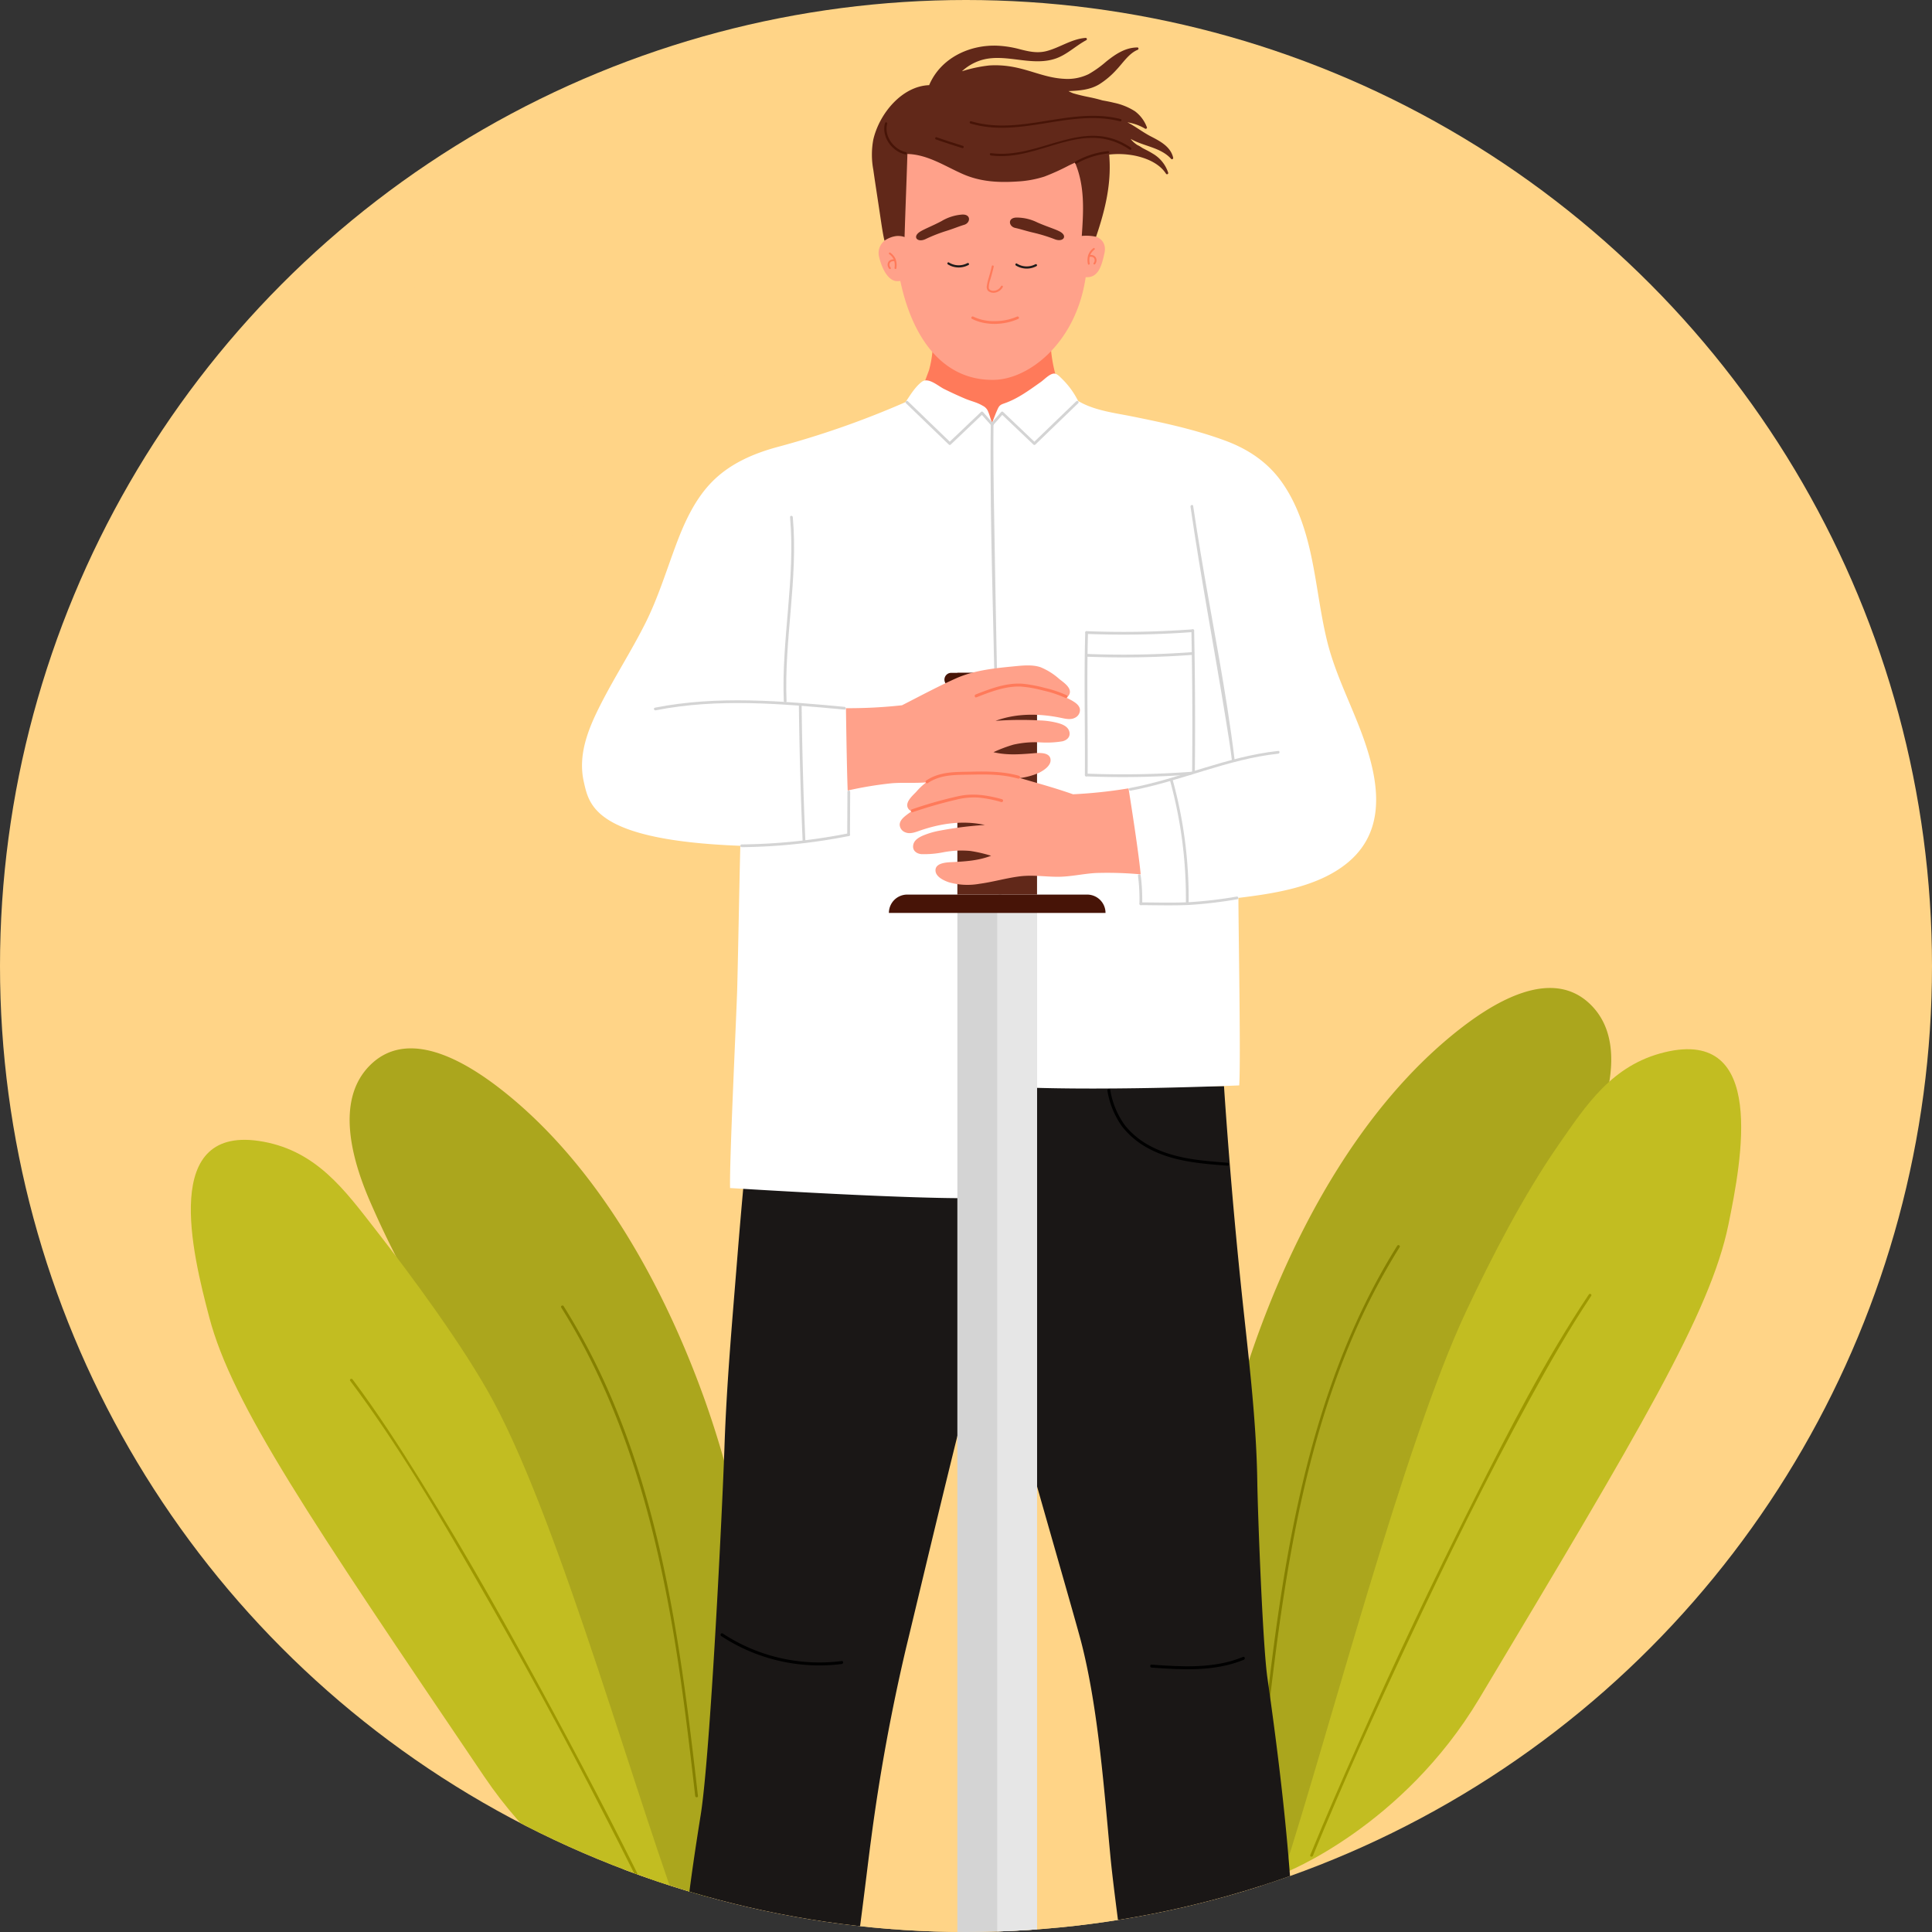 <svg xmlns="http://www.w3.org/2000/svg" xmlns:xlink="http://www.w3.org/1999/xlink" width="612" height="612" viewBox="0 0 612 612">
  <rect x="0" y="0" width="612" height="612" fill="#333333" stroke="none"/>
  <defs>
    <clipPath id="clip-path">
      <circle id="楕円形_8" data-name="楕円形 8" cx="306" cy="306" r="306" transform="translate(2103 2868)" fill="#fff" stroke="#707070" stroke-width="1"/>
    </clipPath>
    <clipPath id="clip-path-2">
      <rect id="長方形_41" data-name="長方形 41" width="491.107" height="691.12" fill="none"/>
    </clipPath>
  </defs>
  <g id="グループ_121" data-name="グループ 121" transform="translate(-5163 -2868)">
    <circle id="楕円形_20" data-name="楕円形 20" cx="306" cy="306" r="306" transform="translate(5163 2868)" fill="#ffd487"/>
    <g id="マスクグループ_8" data-name="マスクグループ 8" transform="translate(3060)" clip-path="url(#clip-path)">
      <g id="グループ_7" data-name="グループ 7" transform="translate(2163.447 2880.005)">
        <g id="グループ_56" data-name="グループ 56" clip-path="url(#clip-path-2)">
          <path id="パス_401" data-name="パス 401" d="M201.785,632.268h74.94a159.557,159.557,0,0,0,141.133-84.994c11.183-21.183,23.959-41.844,33.686-63.014,59.958-104.708,49.174-241.6-35.672-326.8a205.847,205.847,0,0,0-72.889-47.465C152.357,37.949,40.615,312.18,42.085,472.849a4.034,4.034,0,0,0,.015,1.589c17.234,39.019,107.29,161.327,159.686,157.83" transform="translate(-12.186 -28.483)" fill="#ffd487"/>
          <path id="パス_402" data-name="パス 402" d="M77.828,455.778c12.7-11.847,31.62.6,42.258,9.121,30.025,24.06,50.665,62.01,63.379,97.669a306.724,306.724,0,0,1,15.55,67.141c2.56,21.76,4.754,42.2-.758,63.611,0,0-11.214,29.4-23.566,38.022,0,0-3.478-4.1-3.744-4.721-18.9-44.519-30.517-91.708-36.083-114.5-5.685-23.278-12.377-38.656-25.214-56.126a295,295,0,0,1-31.83-55.472c-5.751-12.923-12.235-33.319.008-44.744" transform="translate(-20.562 -130.823)" fill="#aba61d"/>
          <path id="パス_403" data-name="パス 403" d="M5.846,547.953c7.259,27.556,31.711,63.591,87.136,145.532,26.452,39.107,64.282,51.628,64.981,51.8-16.556-42.906-40.358-130.364-62.185-170.866-9.125-16.931-25.77-39.539-37.622-54.715-9.34-11.959-18.229-24.286-35.18-27.394-32.745-6-22.492,35.285-17.13,55.641" transform="translate(0 -142.664)" fill="#c2bd21"/>
          <path id="パス_404" data-name="パス 404" d="M169.742,770.853c-10.708-22.437-22.214-44.5-34.011-66.382-13.485-25.007-27.412-49.816-42.424-73.943-6.779-10.9-13.764-21.7-21.47-31.971-.332-.442-1.088-.009-.751.44,14.872,19.823,27.524,41.38,39.892,62.817q21.317,36.949,40.789,74.934c5.892,11.438,11.68,22.933,17.222,34.545.241.505.992.064.752-.439" transform="translate(-20.6 -173.607)" fill="#9e9800"/>
          <path id="パス_405" data-name="パス 405" d="M208.573,721.02c-4.849-42.5-10.3-85.642-27.1-125.358a209.983,209.983,0,0,0-15.447-29.807c-.3-.474-1.051-.038-.752.439C187.393,601.57,197.117,642.656,203,683.423c1.8,12.5,3.274,25.048,4.706,37.6.062.55.934.557.87,0" transform="translate(-47.932 -164.113)" fill="#858000"/>
          <path id="パス_406" data-name="パス 406" d="M573.424,428.829c-12.7-11.847-31.62.6-42.258,9.12-30.025,24.06-50.665,62.011-63.379,97.669a306.735,306.735,0,0,0-15.55,67.141c-2.56,21.76-4.754,42.2.757,63.611,0,0,11.215,29.4,23.567,38.022,0,0,3.478-4.1,3.744-4.722,18.9-44.518,30.516-91.707,36.083-114.5,5.686-23.279,10.293-38.8,23.13-56.271,12.766-17.372,25.113-35.55,33.914-55.327,5.751-12.922,12.235-33.319-.008-44.743" transform="translate(-130.433 -123.005)" fill="#aba61d"/>
          <path id="パス_407" data-name="パス 407" d="M608.344,452.25c-16.752,4.043-24.943,16.843-33.607,29.3-10.993,15.81-21.22,35.579-29.392,52.991-19.547,41.651-43.6,134.021-57.749,177.779.688-.212,37.766-14.813,62.008-55.326,50.795-84.89,73.21-122.225,78.929-150.141,4.225-20.622,12.173-62.414-20.189-54.605" transform="translate(-141.467 -130.934)" fill="#c2bd21"/>
          <path id="パス_408" data-name="パス 408" d="M500.365,738.451c9.48-23.076,19.785-45.824,30.394-68.4,12.076-25.7,24.6-51.233,38.259-76.14,6.115-11.154,12.44-22.228,19.5-32.816.312-.467-.442-.9-.752-.439-13.82,20.722-25.306,43.064-36.516,65.268q-19.294,38.215-36.678,77.365c-5.168,11.577-10.23,23.2-15.047,34.932-.213.518.629.743.839.231" transform="translate(-144.918 -162.606)" fill="#9e9800"/>
          <path id="パス_409" data-name="パス 409" d="M479.292,694.07c4.787-41.955,10.16-84.552,26.526-123.839a210.449,210.449,0,0,1,15.9-30.887c.3-.476-.454-.913-.752-.439-22.432,35.777-32.148,77.5-38.025,118.842-1.716,12.081-3.138,24.2-4.521,36.323-.063.556.809.552.871,0" transform="translate(-138.804 -156.294)" fill="#858000"/>
          <path id="パス_410" data-name="パス 410" d="M175.309,922.255c-.248-3.028,2.192-5.538,4.406-7.229,1.669-1.275,3.5-2.323,5.046-3.76,1.589-1.476,6.754-6.1,8.277-7.633,9.852-9.924,15.533-14.767,16.684-16.774,1.238-2.161,1.386-16.945.982-21.711,0-.016,35.413,0,35.413,0-1.682,8.232-3.531,16.755-2.968,25.122.256,3.826.583,7.735-.989,11.343a13.941,13.941,0,0,1-6.47,6.853c-3.466,1.745-7.366,2.241-10.7,4.33a33.579,33.579,0,0,0-8.9,8.983c-4.179,5.738-7.642,12.221-13.355,16.642-2.6,2.012-6.246,4.19-9.689,3.607a5.026,5.026,0,0,1-4.144-3.585,3.311,3.311,0,0,1-.472.153,3.691,3.691,0,0,1-2.58-.446A4.19,4.19,0,0,1,183.968,934a3.405,3.405,0,0,1-2.676-1.136,3.591,3.591,0,0,1-.647-3.353,3,3,0,0,1-3.222-3.939,3.841,3.841,0,0,1-2.114-3.321" transform="translate(-50.858 -251.005)" fill="#ffa18a"/>
          <path id="パス_411" data-name="パス 411" d="M194.165,962.078a6.911,6.911,0,0,1,.9-5.341,10.17,10.17,0,0,1,3.442-3.03c2.546-1.526,5.384-2.651,7.248-5.069.368-.477-.447-.945-.81-.473-2.018,2.618-5.391,3.6-8.016,5.444a9.174,9.174,0,0,0-3.1,3.422,7.94,7.94,0,0,0-.559,5.3c.139.586,1.044.339.9-.249" transform="translate(-56.007 -275.036)" fill="#ff7a5a"/>
          <path id="パス_412" data-name="パス 412" d="M187.618,957.621a5.38,5.38,0,0,1,1.459-5.187c1.469-1.414,3.9-1.7,4.575-3.877.179-.578-.725-.824-.9-.249-.341,1.1-1.434,1.658-2.382,2.159a7.4,7.4,0,0,0-2.487,1.9,6.334,6.334,0,0,0-1.165,5.5.469.469,0,0,0,.9-.249" transform="translate(-54.113 -275.04)" fill="#ff7a5a"/>
          <path id="パス_413" data-name="パス 413" d="M182.542,952.255a6.133,6.133,0,0,1,.286-2.5,3.762,3.762,0,0,1,1.334-1.7c1.112-.838,2.485-1.446,3.127-2.759.263-.54-.544-1.016-.809-.473-.65,1.33-2.2,1.875-3.265,2.8a5.469,5.469,0,0,0-1.611,4.64c.037.6.974.6.938,0" transform="translate(-52.684 -274.052)" fill="#ff7a5a"/>
          <path id="パス_414" data-name="パス 414" d="M178.192,946.993a4.034,4.034,0,0,1,1.436-3.269c1-.76,2.3-1.392,2.536-2.763.1-.59-.8-.843-.9-.249-.228,1.334-1.8,1.829-2.671,2.672a5.134,5.134,0,0,0-1.335,3.609c-.018.6.919.6.937,0" transform="translate(-51.427 -272.832)" fill="#ff7a5a"/>
          <path id="パス_415" data-name="パス 415" d="M224.46,895.038c4.173-1.082,8.27.7,11.657,3.044.5.344.966-.468.473-.809-3.6-2.49-7.963-4.284-12.379-3.139a.469.469,0,0,0,.249.9" transform="translate(-64.954 -259.314)" fill="#ff7a5a"/>
          <path id="パス_416" data-name="パス 416" d="M510.84,922.255c.248-3.028-2.192-5.538-4.406-7.229-1.669-1.275-3.5-2.323-5.046-3.76-1.589-1.476-6.754-6.1-8.277-7.633-9.852-9.924-15.533-14.767-16.684-16.774-1.238-2.161-1.386-16.945-.982-21.711,0-.016-35.413,0-35.413,0,1.682,8.232,3.531,16.755,2.968,25.122-.256,3.826-.584,7.735.989,11.343a13.941,13.941,0,0,0,6.47,6.853c3.466,1.745,7.366,2.241,10.7,4.33a33.579,33.579,0,0,1,8.9,8.983c4.179,5.738,7.642,12.221,13.355,16.642,2.6,2.012,6.246,4.19,9.689,3.607a5.026,5.026,0,0,0,4.144-3.585,3.311,3.311,0,0,0,.472.153,3.69,3.69,0,0,0,2.58-.446A4.19,4.19,0,0,0,502.181,934a3.405,3.405,0,0,0,2.676-1.136,3.591,3.591,0,0,0,.647-3.353,3,3,0,0,0,3.222-3.939,3.841,3.841,0,0,0,2.114-3.321" transform="translate(-127.667 -251.005)" fill="#ffa18a"/>
          <path id="パス_417" data-name="パス 417" d="M516.6,962.327a7.947,7.947,0,0,0-.513-5.2,9.089,9.089,0,0,0-3.15-3.522c-2.626-1.84-6-2.828-8.017-5.445-.363-.471-1.178-.005-.81.473,1.864,2.417,4.7,3.544,7.248,5.069a10.156,10.156,0,0,1,3.442,3.03,6.908,6.908,0,0,1,.9,5.341c-.139.586.764.837.9.249" transform="translate(-146.232 -275.036)" fill="#ff7a5a"/>
          <path id="パス_418" data-name="パス 418" d="M525.455,957.87a6.336,6.336,0,0,0-1.165-5.5,7.392,7.392,0,0,0-2.487-1.9c-.948-.5-2.04-1.06-2.382-2.159-.178-.574-1.083-.329-.9.249.676,2.177,3.1,2.467,4.575,3.877a5.376,5.376,0,0,1,1.459,5.187.469.469,0,0,0,.9.249" transform="translate(-150.432 -275.04)" fill="#ff7a5a"/>
          <path id="パス_419" data-name="パス 419" d="M531.141,952.255a5.466,5.466,0,0,0-1.61-4.64c-1.07-.923-2.615-1.469-3.265-2.8-.266-.542-1.074-.067-.81.473.642,1.313,2.015,1.922,3.127,2.759a3.774,3.774,0,0,1,1.335,1.7,6.133,6.133,0,0,1,.285,2.5c-.037.6.9.6.937,0" transform="translate(-152.437 -274.052)" fill="#ff7a5a"/>
          <path id="パス_420" data-name="パス 420" d="M535.833,946.993a5.137,5.137,0,0,0-1.335-3.609c-.869-.843-2.443-1.338-2.671-2.672-.1-.593-1.005-.342-.9.249.234,1.371,1.538,2,2.535,2.763a4.035,4.035,0,0,1,1.438,3.269.469.469,0,0,0,.937,0" transform="translate(-154.036 -272.832)" fill="#ff7a5a"/>
          <path id="パス_421" data-name="パス 421" d="M485.6,894.134c-4.417-1.145-8.78.648-12.379,3.138-.493.341-.025,1.154.473.81,3.387-2.344,7.485-4.127,11.657-3.044a.469.469,0,0,0,.249-.9" transform="translate(-137.237 -259.314)" fill="#ff7a5a"/>
          <path id="パス_422" data-name="パス 422" d="M413.291,746.445q-.641-15.385-1.855-30.737c-1.6-20.314-4.129-40.478-7-60.628-1.471-10.313-3.028-51.7-3.184-62.007-.318-20.891-3.06-41.622-5.195-62.363q-3.222-31.3-5.341-62.717c-.006-.084-.01-.17-.016-.256H241.819c-2.208,18.336-3.867,36.739-5.346,55.156-1.581,19.7-3.341,39.425-4.008,59.19-.663,19.663-4.479,97.33-7.5,116.357-3.345,21.042-6.453,42.21-6.354,63.608,13.061,3.657,51.566,5.725,51.566,5.725,3.827-19.44,7.29-50.8,8.7-61.143a609.584,609.584,0,0,1,11.136-61c4.745-19.48,21.1-89.17,26.506-105.555,4.329,18.428,26.609,94.609,29.025,104.066,5.438,21.275,7.271,47.746,9.216,68,1.243,12.948,5.89,45.564,7.466,58.486,0,0,43.535,0,52.2-1.531,0,0-.926-17.615-1.137-22.653" transform="translate(-63.424 -135.706)" fill="#1a1716"/>
          <path id="パス_423" data-name="パス 423" d="M367.3,139.485H329.754a33.411,33.411,0,0,1-1.125,6.282l-1.867,5.034c4.68,6.782,13.808,12.349,22.12,12.349,9.569,0,15.67-6.829,20.61-12.288l-.8-3.773a46.1,46.1,0,0,1-1.384-7.6" transform="translate(-94.804 -40.469)" fill="#ff7a5a"/>
          <path id="パス_424" data-name="パス 424" d="M373.341,71.336c-.214,0-.424.021-.631.045l1.278-11.667c1.521-20.28-15.512-30.05-31.981-29.7-15,.317-28.951,6.392-30.432,24.724a39.507,39.507,0,0,0,.253,8.226l1.2,8.5c-.09,0-.178-.01-.268-.009-3.577.075-6.551,3.056-5.7,6.584,1.075,4.469,3.239,7.914,6.02,7.719.161-.012.551-.048.709-.064,4.006,18.906,14.041,31.7,29.8,31.325,11.176-.265,25.936-11.956,28.921-32.522a2.722,2.722,0,0,0,.544.006c3.577-.075,4.537-3.781,5.391-7.546.8-3.539-1.522-5.692-5.1-5.616" transform="translate(-89.045 -8.704)" fill="#ffa18a"/>
          <path id="パス_425" data-name="パス 425" d="M402.951,97.284a1.615,1.615,0,0,0-1.087-1.228,2.212,2.212,0,0,0-.868-.089,4.08,4.08,0,0,1,1.32-1.688c.292-.226-.011-.716-.307-.487a4.724,4.724,0,0,0-1.624,2.12,5.58,5.58,0,0,0-.113,2.919c.067.361.629.194.561-.166a5.388,5.388,0,0,1-.009-2.121,2.662,2.662,0,0,1,.393-.025l.123.006.023,0,.031,0a2.2,2.2,0,0,1,.217.045c.03.009.059.017.088.027l.039.013.009,0a1.5,1.5,0,0,1,.162.082c.023.013.046.028.069.043l.031.024a1.745,1.745,0,0,1,.13.121l.02.022c.014.018.028.036.041.055a1.409,1.409,0,0,1,.089.146.228.228,0,0,1,.011.023l.026.065a1.483,1.483,0,0,1,.048.163q.01.042.017.083c-.011-.057,0-.01,0,.021.006.057.008.114.008.172s0,.1-.007.146l0,.027c-.006.033-.011.065-.018.1a1.62,1.62,0,0,1-.05.181c-.01.028-.02.055-.031.083.027-.067-.014.029-.021.043a1.647,1.647,0,0,1-.092.165c-.016.026-.033.05-.05.075v0l-.038.045a.289.289,0,0,0,.01.4.3.3,0,0,0,.414-.01,1.966,1.966,0,0,0,.439-1.618" transform="translate(-116.091 -27.195)" fill="#ff7a5a"/>
          <path id="パス_426" data-name="パス 426" d="M313.471,97.86a4.714,4.714,0,0,0-1.713-2.049c-.3-.217-.585.287-.284.5a4.091,4.091,0,0,1,1.387,1.627,1.917,1.917,0,0,0-1.522.58,1.743,1.743,0,0,0-.332,1.578,1.987,1.987,0,0,0,.466.843.3.3,0,0,0,.414-.01.286.286,0,0,0-.01-.4c-.009-.011-.068-.084-.026-.029l-.048-.062a1.543,1.543,0,0,1-.091-.141c-.015-.026-.029-.052-.043-.078l-.013-.026c-.022-.053-.043-.107-.061-.162s-.031-.106-.043-.16c0-.011-.016-.089-.009-.048a.5.5,0,0,0-.007-.059c0-.054-.008-.109-.008-.163,0-.025,0-.05,0-.075s.014-.12,0-.041a1.954,1.954,0,0,1,.076-.31c.016-.048-.021.04.009-.019.011-.023.021-.045.033-.067a1.7,1.7,0,0,1,.09-.146c-.04.06.011-.014.022-.027l.052-.057c.018-.018.037-.037.056-.054l.034-.03c.039-.038-.024.016,0,0,.045-.031.089-.062.138-.09.024-.014.05-.027.075-.04l.031-.015.027-.011a1.778,1.778,0,0,1,.216-.067c.036-.009.074-.017.111-.024l.011,0,.073-.009a2.655,2.655,0,0,1,.469,0,5.4,5.4,0,0,1,.079,2.12c-.051.361.517.5.569.138a5.57,5.57,0,0,0-.236-2.911" transform="translate(-90.215 -27.782)" fill="#ff7a5a"/>
          <path id="パス_427" data-name="パス 427" d="M326.6,86.621a50.68,50.68,0,0,1,6.468-2.554c2.477-.762,3.913-1.417,5.843-2,2.02-.608,2.255-3.529-.925-3.212a14.823,14.823,0,0,0-6.28,2.048c-2.865,1.523-5.484,2.507-6.868,3.4-2.46,1.592-.772,3.5,1.763,2.316" transform="translate(-93.898 -22.872)" fill="#612819"/>
          <path id="パス_428" data-name="パス 428" d="M356.773,101.765c-.266,1.234-.61,2.45-.958,3.664a15.431,15.431,0,0,0-.606,2.595,1.819,1.819,0,0,0,.41,1.587,2.728,2.728,0,0,0,2.065.564,3.492,3.492,0,0,0,2.57-1.778c.207-.343-.342-.648-.549-.306a2.751,2.751,0,0,1-2.613,1.473c-.654-.072-1.244-.353-1.274-1.045a8.586,8.586,0,0,1,.516-2.609c.376-1.323.76-2.642,1.049-3.987.084-.388-.527-.547-.611-.158" transform="translate(-103.051 -29.46)" fill="#ff7a5a"/>
          <path id="パス_429" data-name="パス 429" d="M379.772,87.065A50.8,50.8,0,0,0,373.132,85c-2.527-.574-4.008-1.119-5.977-1.555-2.059-.455-2.514-3.35.681-3.272a14.835,14.835,0,0,1,6.416,1.572c2.971,1.3,5.657,2.089,7.1,2.878,2.573,1.4,1.032,3.43-1.584,2.441" transform="translate(-106.05 -23.261)" fill="#612819"/>
          <path id="パス_430" data-name="パス 430" d="M348.489,125.057c4.378,2.253,10.268,2.011,14.686,0,.481-.218.063-.926-.415-.71a17.245,17.245,0,0,1-7.031,1.429,14.752,14.752,0,0,1-6.827-1.429c-.469-.241-.886.469-.415.71" transform="translate(-101.048 -36.063)" fill="#ff7a5a"/>
          <path id="パス_431" data-name="パス 431" d="M392.251,31.185c-2.546-1.31-4.838-3.14-7.392-4.436a15.679,15.679,0,0,1,5.609,2.005c.262.155.7-.111.564-.433a11.164,11.164,0,0,0-3.785-5.083,19.809,19.809,0,0,0-6.7-2.7c-1.166-.293-2.377-.521-3.6-.736-1.459-.438-2.951-.78-4.4-1.073-1.7-.342-3.329-.719-4.921-1.2-.486-.2-.966-.421-1.431-.67,3.341-.161,6.656-.332,9.7-2.132a26.386,26.386,0,0,0,5.569-4.716c1.971-2.081,3.909-5.132,6.634-6.23.377-.152.363-.757-.1-.753-3.842.025-6.962,2.156-9.859,4.472a33.746,33.746,0,0,1-5.58,3.982,15.259,15.259,0,0,1-7.792,1.476c-8.009-.417-13.669-4.869-23.72-4.222a44.844,44.844,0,0,0-8.614,1.839,15.985,15.985,0,0,1,5.679-3.389c4.226-1.428,8.7-.695,13.015-.17,3.738.456,7.673.765,11.276-.573,3.482-1.291,6.18-4,9.43-5.724A.386.386,0,0,0,371.64,0c-4.476.329-8.108,3.041-12.356,4.165-2.944.779-5.674.156-8.551-.585A33.256,33.256,0,0,0,343.5,2.461c-8.872-.288-17.816,4.014-21.419,12.442-.011.024,0,.044,0,.067-8.587.281-15.786,8.953-17.71,17.209a26.022,26.022,0,0,0-.006,9.59c.523,3.713,1.107,7.417,1.663,11.124q.39,2.6.779,5.2c.148.989.689,4.626,1.1,6.147,0,0,3.1-2.36,6.358-1.146.273-9.142.624-17.18.9-26.322,6.4.16,11.794,3.81,17.495,6.33,5.571,2.462,11.25,2.779,17.268,2.387a33.616,33.616,0,0,0,8.641-1.562,70.214,70.214,0,0,0,7.74-3.512c.645-.31,1.3-.61,1.95-.9,3.162,7.417,2.692,15.335,2.142,23.216a14.621,14.621,0,0,1,4.527.269c2.907-8.555,4.966-17,4.146-26.043a26.934,26.934,0,0,1,8.127.342c3.676.758,7.765,2.443,9.877,5.718a.386.386,0,0,0,.7-.3,10.855,10.855,0,0,0-4.983-6.111c-.977-.628-2.135-1.173-3.263-1.776a8.757,8.757,0,0,0-1.157-.713c-.077-.04-.176-.085-.278-.13a8.3,8.3,0,0,1-2.18-1.939.118.118,0,0,0,.022-.024c4.116,2.349,9.451,2.63,12.773,6.3.27.3.721-.02.641-.373-.8-3.514-4.153-5.245-7.092-6.757" transform="translate(-88.174 0)" fill="#612819"/>
          <path id="パス_432" data-name="パス 432" d="M343.93,100.4a5.841,5.841,0,0,1-5.843-.207.3.3,0,0,0-.3-.016.369.369,0,0,0-.181.317.35.35,0,0,0,.17.313,6.515,6.515,0,0,0,6.522.182.3.3,0,0,0,.124-.429.356.356,0,0,0-.487-.16" transform="translate(-97.949 -29.054)" fill="#1f1c1b"/>
          <path id="パス_433" data-name="パス 433" d="M374.273,100.9a5.842,5.842,0,0,1-5.843-.207.3.3,0,0,0-.3-.016.372.372,0,0,0-.181.317.348.348,0,0,0,.17.313,6.511,6.511,0,0,0,6.522.182.3.3,0,0,0,.124-.429.357.357,0,0,0-.487-.16" transform="translate(-106.753 -29.199)" fill="#1f1c1b"/>
          <path id="パス_434" data-name="パス 434" d="M316.327,47.126c-3.869-.8-7.021-5.074-5.96-8.986a.367.367,0,0,0-.708-.195c-1.164,4.288,2.2,9,6.473,9.888.461.1.659-.612.2-.708" transform="translate(-89.774 -10.934)" fill="#471407"/>
          <path id="パス_435" data-name="パス 435" d="M395.064,54.473a25.111,25.111,0,0,1,9.937-3.2c.466-.048.47-.783,0-.734a26.066,26.066,0,0,0-10.308,3.3.367.367,0,0,0,.371.634" transform="translate(-114.461 -14.662)" fill="#471407"/>
          <path id="パス_436" data-name="パス 436" d="M401.228,47.429c-15.035-10.174-28.515,3.814-44.319,1.757-.467-.06-.462.674,0,.735C372.5,51.95,385.845,37.9,400.857,48.063c.393.265.76-.371.371-.634" transform="translate(-103.449 -12.673)" fill="#471407"/>
          <path id="パス_437" data-name="パス 437" d="M340.934,47.048q-4.194-1.278-8.331-2.727c-.447-.156-.64.553-.2.708q4.139,1.449,8.332,2.727c.453.138.647-.571.2-.708" transform="translate(-96.369 -12.852)" fill="#471407"/>
          <path id="パス_438" data-name="パス 438" d="M347.813,37.2c15.862,4.714,31.468-4.706,47.373-.692a.367.367,0,0,0,.2-.708c-15.918-4.018-31.547,5.4-47.373.691a.368.368,0,0,0-.2.708" transform="translate(-100.837 -10.089)" fill="#471407"/>
          <path id="パス_439" data-name="パス 439" d="M420.477,260.962c-3.475-8.8-7.644-17.249-9.912-26.531-2.289-9.368-3.216-19.036-5.358-28.437-1.762-7.734-4.444-15.455-8.993-21.853-4.567-6.424-10.809-10.478-17.892-13.1-9.57-3.541-19.734-5.713-29.673-7.708-5.409-1.085-11.936-1.857-16.94-4.876a26.08,26.08,0,0,0-5.187-7.084c-.682-.651-1.435-1.557-2.4-1.577-1.351-.028-3.146,1.907-4.212,2.658-3.659,2.578-7.23,5.249-11.426,6.727-1.118.394-1.666.565-2.2,1.735-.647,1.4-1.19,2.881-1.823,4.469-.584-1.425-.777-2.6-1.455-4a3.539,3.539,0,0,0-1.559-1.426c-1.787-1.077-3.653-1.415-5.574-2.237q-3.35-1.432-6.624-3.052c-1.912-.947-5-3.827-7.067-2.257-2.45,1.857-4.245,5.291-5.221,6.456a285.182,285.182,0,0,1-40.888,14.291c-7.311,2.026-14.53,5.138-20.109,10.708-5.5,5.489-8.867,12.793-11.614,20.147-3.14,8.406-5.744,16.947-9.771,24.952-4.439,8.826-9.8,17.087-14.252,25.9-3.8,7.512-7.163,15.705-5.17,24.367,1.68,7.3,3.434,18.387,49.555,20.147-.343,13.154-.64,31.945-.983,45.1-.205,7.884-2.522,55.209-2.26,63.306,0,0,77.425,4.949,86.046,2.577,0,0-.36-32.655-.3-34.792,29.044,1.741,75.534-.294,75.534-.294.516-7.635-.231-48.315-.254-59.395,11.513-1.409,25.415-3.457,34.755-11.288,13.459-11.285,9.1-28.773,3.228-43.636" transform="translate(-50.646 -43.461)" fill="#fff"/>
          <path id="パス_440" data-name="パス 440" d="M422.664,373.684a60,60,0,0,1,.457,8.9.435.435,0,0,0,.87,0,59.918,59.918,0,0,0-.457-8.9c-.069-.549-.941-.555-.87,0" transform="translate(-122.627 -108.298)" fill="#d4d4d4"/>
          <path id="パス_441" data-name="パス 441" d="M423.776,385.882c5.125.028,10.269.176,15.39-.062a140.765,140.765,0,0,0,15.177-1.806c.552-.086.317-.925-.232-.839a135.392,135.392,0,0,1-15.528,1.8c-4.929.2-9.875.065-14.807.038a.436.436,0,0,0,0,.871" transform="translate(-122.829 -111.169)" fill="#d4d4d4"/>
          <path id="パス_442" data-name="パス 442" d="M419.15,330.775c15.827-2.946,30.664-9.991,46.748-11.717.552-.059.557-.93,0-.87-16.168,1.734-31.073,8.787-46.98,11.748-.551.1-.317.941.231.84" transform="translate(-121.45 -92.316)" fill="#d4d4d4"/>
          <path id="パス_443" data-name="パス 443" d="M460.069,289.193c-2.634-21.848-7.111-43.54-10.711-65.243-.84-5.066-1.685-10.133-2.421-15.215-.08-.552-.919-.317-.84.231,3.241,22.4,7.5,44.665,11.115,67.011.711,4.395,1.452,8.795,1.986,13.216.066.549.937.556.87,0" transform="translate(-129.426 -60.469)" fill="#d4d4d4"/>
          <path id="パス_444" data-name="パス 444" d="M436.964,331.233a139.808,139.808,0,0,1,5.015,38.52.435.435,0,0,0,.87,0A140.687,140.687,0,0,0,437.8,331a.436.436,0,0,0-.84.231" transform="translate(-126.772 -95.945)" fill="#d4d4d4"/>
          <path id="パス_445" data-name="パス 445" d="M292.976,336.248q-.033,6.8-.067,13.59a.436.436,0,0,0,.871,0q.033-6.8.067-13.59a.436.436,0,0,0-.871,0" transform="translate(-84.982 -97.435)" fill="#d4d4d4"/>
          <path id="パス_446" data-name="パス 446" d="M279.391,354.969a183.289,183.289,0,0,1-33.754,3.5.436.436,0,0,0,0,.871,184.623,184.623,0,0,0,33.986-3.534c.549-.105.317-.945-.231-.84" transform="translate(-71.145 -102.985)" fill="#d4d4d4"/>
          <path id="パス_447" data-name="パス 447" d="M267.016,297.667c-19.964-1.87-40.193-3.648-60.035.256-.549.108-.317.947.232.839,19.759-3.887,39.923-2.086,59.8-.224.557.052.554-.819,0-.872" transform="translate(-59.961 -85.761)" fill="#d4d4d4"/>
          <path id="パス_448" data-name="パス 448" d="M265.443,271.97c-.8-19.479,3.724-38.807,1.981-58.285-.049-.553-.92-.559-.87,0,1.742,19.478-2.778,38.806-1.981,58.285.023.559.894.561.87,0" transform="translate(-76.733 -61.876)" fill="#d4d4d4"/>
          <path id="パス_449" data-name="パス 449" d="M356.945,172.1c-.3,26.585.6,53.212,1.135,79.788.665,33.217,1.433,66.432,1.9,99.653.14,9.968.516,20.007.075,29.972-.026.561.845.559.87,0,.371-8.39.093-16.836-.012-25.229-.187-15.056-.474-30.111-.767-45.165-.663-34.094-1.44-68.186-2-102.283-.2-12.24-.469-24.493-.332-36.735a.435.435,0,0,0-.87,0" transform="translate(-103.544 -49.81)" fill="#d4d4d4"/>
          <path id="パス_450" data-name="パス 450" d="M271.342,297.747q.255,21.485,1.188,42.953c.024.558.9.561.871,0q-.934-21.466-1.188-42.953a.436.436,0,0,0-.871,0" transform="translate(-78.725 -86.264)" fill="#d4d4d4"/>
          <path id="パス_451" data-name="パス 451" d="M357.684,169.708l3.2-3.608h-.615l10.2,9.711a.444.444,0,0,0,.615,0l13.576-13.1c.4-.39-.212-1.005-.615-.615L370.47,175.2h.615l-10.2-9.71a.44.44,0,0,0-.615,0l-3.2,3.607c-.371.418.243,1.036.616.616" transform="translate(-103.563 -46.993)" fill="#d4d4d4"/>
          <path id="パス_452" data-name="パス 452" d="M346.651,169.092q-1.6-1.8-3.2-3.607a.442.442,0,0,0-.616,0l-10.2,9.71h.615l-13.576-13.1c-.4-.389-1.019.226-.615.615l13.576,13.1a.445.445,0,0,0,.615,0q5.1-4.857,10.2-9.711h-.616l3.2,3.608c.372.42.986-.2.616-.616" transform="translate(-92.53 -46.993)" fill="#d4d4d4"/>
          <path id="パス_453" data-name="パス 453" d="M399.565,265.368a298.716,298.716,0,0,0,33.626-.581c.555-.04.56-.911,0-.87a298.889,298.889,0,0,1-33.626.581c-.56-.022-.559.848,0,.87" transform="translate(-115.805 -76.57)" fill="#d4d4d4"/>
          <path id="パス_454" data-name="パス 454" d="M399.4,328.938a296.005,296.005,0,0,0,33.332-.576c.555-.041.559-.911,0-.871a296.013,296.013,0,0,1-33.332.576c-.56-.021-.559.849,0,.871" transform="translate(-115.758 -95.015)" fill="#d4d4d4"/>
          <path id="パス_455" data-name="パス 455" d="M399.042,265.177c-.429,15.04-.01,30.082-.114,45.125a.435.435,0,0,0,.87,0c.105-15.043-.314-30.085.115-45.125a.436.436,0,0,0-.871,0" transform="translate(-115.717 -76.814)" fill="#d4d4d4"/>
          <path id="パス_456" data-name="パス 456" d="M446.493,264.357q.453,22.313.228,44.632a.435.435,0,0,0,.87,0q.224-22.316-.227-44.632a.436.436,0,0,0-.871,0" transform="translate(-129.542 -76.577)" fill="#d4d4d4"/>
          <path id="パス_457" data-name="パス 457" d="M399.565,275.531a298.73,298.73,0,0,0,33.626-.581c.555-.041.56-.912,0-.871a298.565,298.565,0,0,1-33.626.581c-.56-.021-.559.849,0,.871" transform="translate(-115.805 -79.519)" fill="#d4d4d4"/>
          <path id="パス_458" data-name="パス 458" d="M356.586,550.723q-.419-15.287-.84-30.576a.469.469,0,0,0-.938,0q.421,15.288.841,30.576a.469.469,0,0,0,.937,0" transform="translate(-102.941 -150.78)"/>
          <path id="パス_459" data-name="パス 459" d="M409.009,469.542a26.991,26.991,0,0,0,4.6,11.279,25.942,25.942,0,0,0,8.2,6.9c7.681,4.241,16.624,4.938,25.2,5.585.6.046.6-.892,0-.937-8.226-.621-16.793-1.264-24.223-5.185a25.439,25.439,0,0,1-8.225-6.664,25.994,25.994,0,0,1-4.651-11.229c-.117-.591-1.021-.341-.9.249" transform="translate(-118.663 -136.059)"/>
          <path id="パス_460" data-name="パス 460" d="M418.279,868.923q26.254.19,52.467-1.489c.6-.038.6-.976,0-.937q-26.2,1.679-52.467,1.489a.469.469,0,0,0,0,.938" transform="translate(-121.225 -251.398)"/>
          <path id="パス_461" data-name="パス 461" d="M220.6,858.823c17.322,3.192,34.938,3.782,52.5,4.313.6.018.6-.919,0-.937-17.48-.529-35.014-1.1-52.254-4.28-.59-.109-.843.794-.249.9" transform="translate(-63.905 -248.907)"/>
          <path id="パス_462" data-name="パス 462" d="M236.594,712.792a56.587,56.587,0,0,0,38.172,8.857c.59-.076.6-1.014,0-.938a55.789,55.789,0,0,1-37.7-8.729c-.505-.333-.975.478-.473.809" transform="translate(-68.581 -206.546)"/>
          <path id="パス_463" data-name="パス 463" d="M428.565,725.834c9.772.7,19.946,1.329,29.208-2.481.551-.227.309-1.134-.248-.9-9.19,3.781-19.264,3.146-28.959,2.448-.6-.043-.6.9,0,.938" transform="translate(-124.21 -209.595)"/>
          <path id="パス_464" data-name="パス 464" d="M342.06,389.719V776.661l12.619,24.453,12.62-24.453V389.719Z" transform="translate(-99.242 -113.07)" fill="#d4d4d4"/>
          <path id="パス_465" data-name="パス 465" d="M359.837,389.719V801.114l12.619-24.453V389.719Z" transform="translate(-104.4 -113.07)" fill="#e6e6e6"/>
          <path id="パス_466" data-name="パス 466" d="M380.123,388.095H311.506a5.809,5.809,0,0,1,5.809-5.809h57a5.809,5.809,0,0,1,5.809,5.809" transform="translate(-90.378 -110.913)" fill="#471407"/>
          <rect id="長方形_40" data-name="長方形 40" width="25.239" height="70.243" transform="translate(242.817 201.13)" fill="#612819"/>
          <path id="パス_467" data-name="パス 467" d="M367.607,287.636H338.352a2.151,2.151,0,0,1,0-4.3h29.255a2.151,2.151,0,0,1,0,4.3" transform="translate(-97.543 -82.204)" fill="#471407"/>
          <path id="パス_468" data-name="パス 468" d="M363.683,291.021a17.779,17.779,0,0,0-1.592-.8,2.088,2.088,0,0,0,1.188-1.636c.19-1.8-2.218-3.341-3.373-4.275a20.656,20.656,0,0,0-5.922-3.718c-2.773-.952-6.175-.489-9.032-.217-5.895.565-12.238,1.288-17.678,3.72-5.822,2.6-11.477,5.652-17.168,8.55a153.944,153.944,0,0,1-17.759.922s.229,17.665.54,26.09a116.009,116.009,0,0,1,14.021-2.311c4.063-.32,8.162.126,12.205-.432,4.015-.553,7.823-1.7,11.916-1.727,4.325-.026,8.62.651,12.944.64a21.467,21.467,0,0,0,9.48-1.768c1.56-.772,4.158-2.424,3.649-4.549-.545-2.274-4.438-1.724-6.037-1.6-4.168.331-7.962.555-11.995-.4a44.368,44.368,0,0,1,6.326-2.389,30.817,30.817,0,0,1,8.487-.724,30.838,30.838,0,0,0,7.014-.331c1.393-.33,2.563-1.344,2.25-2.9-.395-1.951-2.519-2.624-4.2-3.034a25.638,25.638,0,0,0-5.059-.683,112.679,112.679,0,0,0-14.158.131c6.6-2.443,13.86-2.371,20.807-.933,1.472.305,3.138.7,4.518-.133a2.685,2.685,0,0,0,1.4-2.637c-.222-1.382-1.67-2.23-2.772-2.866" transform="translate(-84.819 -81.242)" fill="#ffa18a"/>
          <path id="パス_469" data-name="パス 469" d="M316.322,344.365a2.686,2.686,0,0,0,1.736,2.428c1.479.64,3.078.029,4.5-.469,6.694-2.35,13.879-3.386,20.747-1.844a112.846,112.846,0,0,0-14.049,1.753,25.736,25.736,0,0,0-4.924,1.35c-1.614.63-3.63,1.579-3.761,3.566-.1,1.579,1.191,2.428,2.615,2.57a30.762,30.762,0,0,0,7-.6,30.789,30.789,0,0,1,8.508-.411,44.317,44.317,0,0,1,6.588,1.526c-3.871,1.479-7.661,1.762-11.836,1.988-1.6.087-5.533.059-5.771,2.386-.222,2.174,2.573,3.466,4.222,4.022a21.444,21.444,0,0,0,9.63.492c4.288-.565,8.455-1.806,12.745-2.356,4.06-.521,7.986.112,12.039.127,4.082.015,8.086-.973,12.155-1.2a115.987,115.987,0,0,1,14.2.425c-.811-8.391-3.855-27.236-3.855-27.236a152.14,152.14,0,0,1-17.573,1.874c-6.025-2.115-11.266-3.507-17.384-5.311-5.714-1.687-12.1-1.56-18.015-1.335-2.867.109-6.3.1-8.922,1.415A20.677,20.677,0,0,0,321.539,334c-1.02,1.08-3.2,2.93-2.774,4.685a2.093,2.093,0,0,0,1.4,1.464,17.436,17.436,0,0,0-1.472,1.007c-1.008.777-2.33,1.809-2.367,3.209" transform="translate(-91.775 -95.158)" fill="#ffa18a"/>
          <path id="パス_470" data-name="パス 470" d="M328.577,331.023c4.285-2.857,9.164-2.562,14.1-2.673,4.963-.112,9.743-.079,14.563,1.275a.469.469,0,0,0,.249-.9c-5.089-1.429-10.141-1.414-15.381-1.3-4.949.111-9.723-.067-14,2.788-.5.333-.031,1.145.473.809" transform="translate(-95.131 -94.982)" fill="#ff7a5a"/>
          <path id="パス_471" data-name="パス 471" d="M321.884,343.251a141.161,141.161,0,0,1,13.744-3.953,23.112,23.112,0,0,1,6.994-.695,37.766,37.766,0,0,1,7.344,1.441.469.469,0,0,0,.249-.9c-4.6-1.275-9.12-2-13.842-.973a133.4,133.4,0,0,0-14.739,4.179c-.567.194-.323,1.1.249.9" transform="translate(-93.223 -97.972)" fill="#ff7a5a"/>
          <path id="パス_472" data-name="パス 472" d="M378.966,291.854a34.75,34.75,0,0,0-6.977-2.358,43.694,43.694,0,0,0-7.053-1.319c-5.164-.349-10.1,1.556-14.825,3.4-.556.217-.314,1.124.249.9,4.485-1.753,9.142-3.577,14.043-3.4a37.74,37.74,0,0,1,7.082,1.254,34.2,34.2,0,0,1,7.006,2.323c.542.258,1.017-.549.473-.809" transform="translate(-101.488 -83.597)" fill="#ff7a5a"/>
          <path id="パス_473" data-name="パス 473" d="M93.694,101.11c-6.478,18.267-4.46,52.2,21.424,52.62,23.847-.665,59.633-46.305,61.7-78.733,1.073-16.845-13.878-30.929-29.74-27.31C124.088,52.932,99.2,82.767,93.694,101.11" transform="translate(-26.278 -13.67)" fill="#ffd487"/>
        </g>
      </g>
    </g>
  </g>
</svg>
